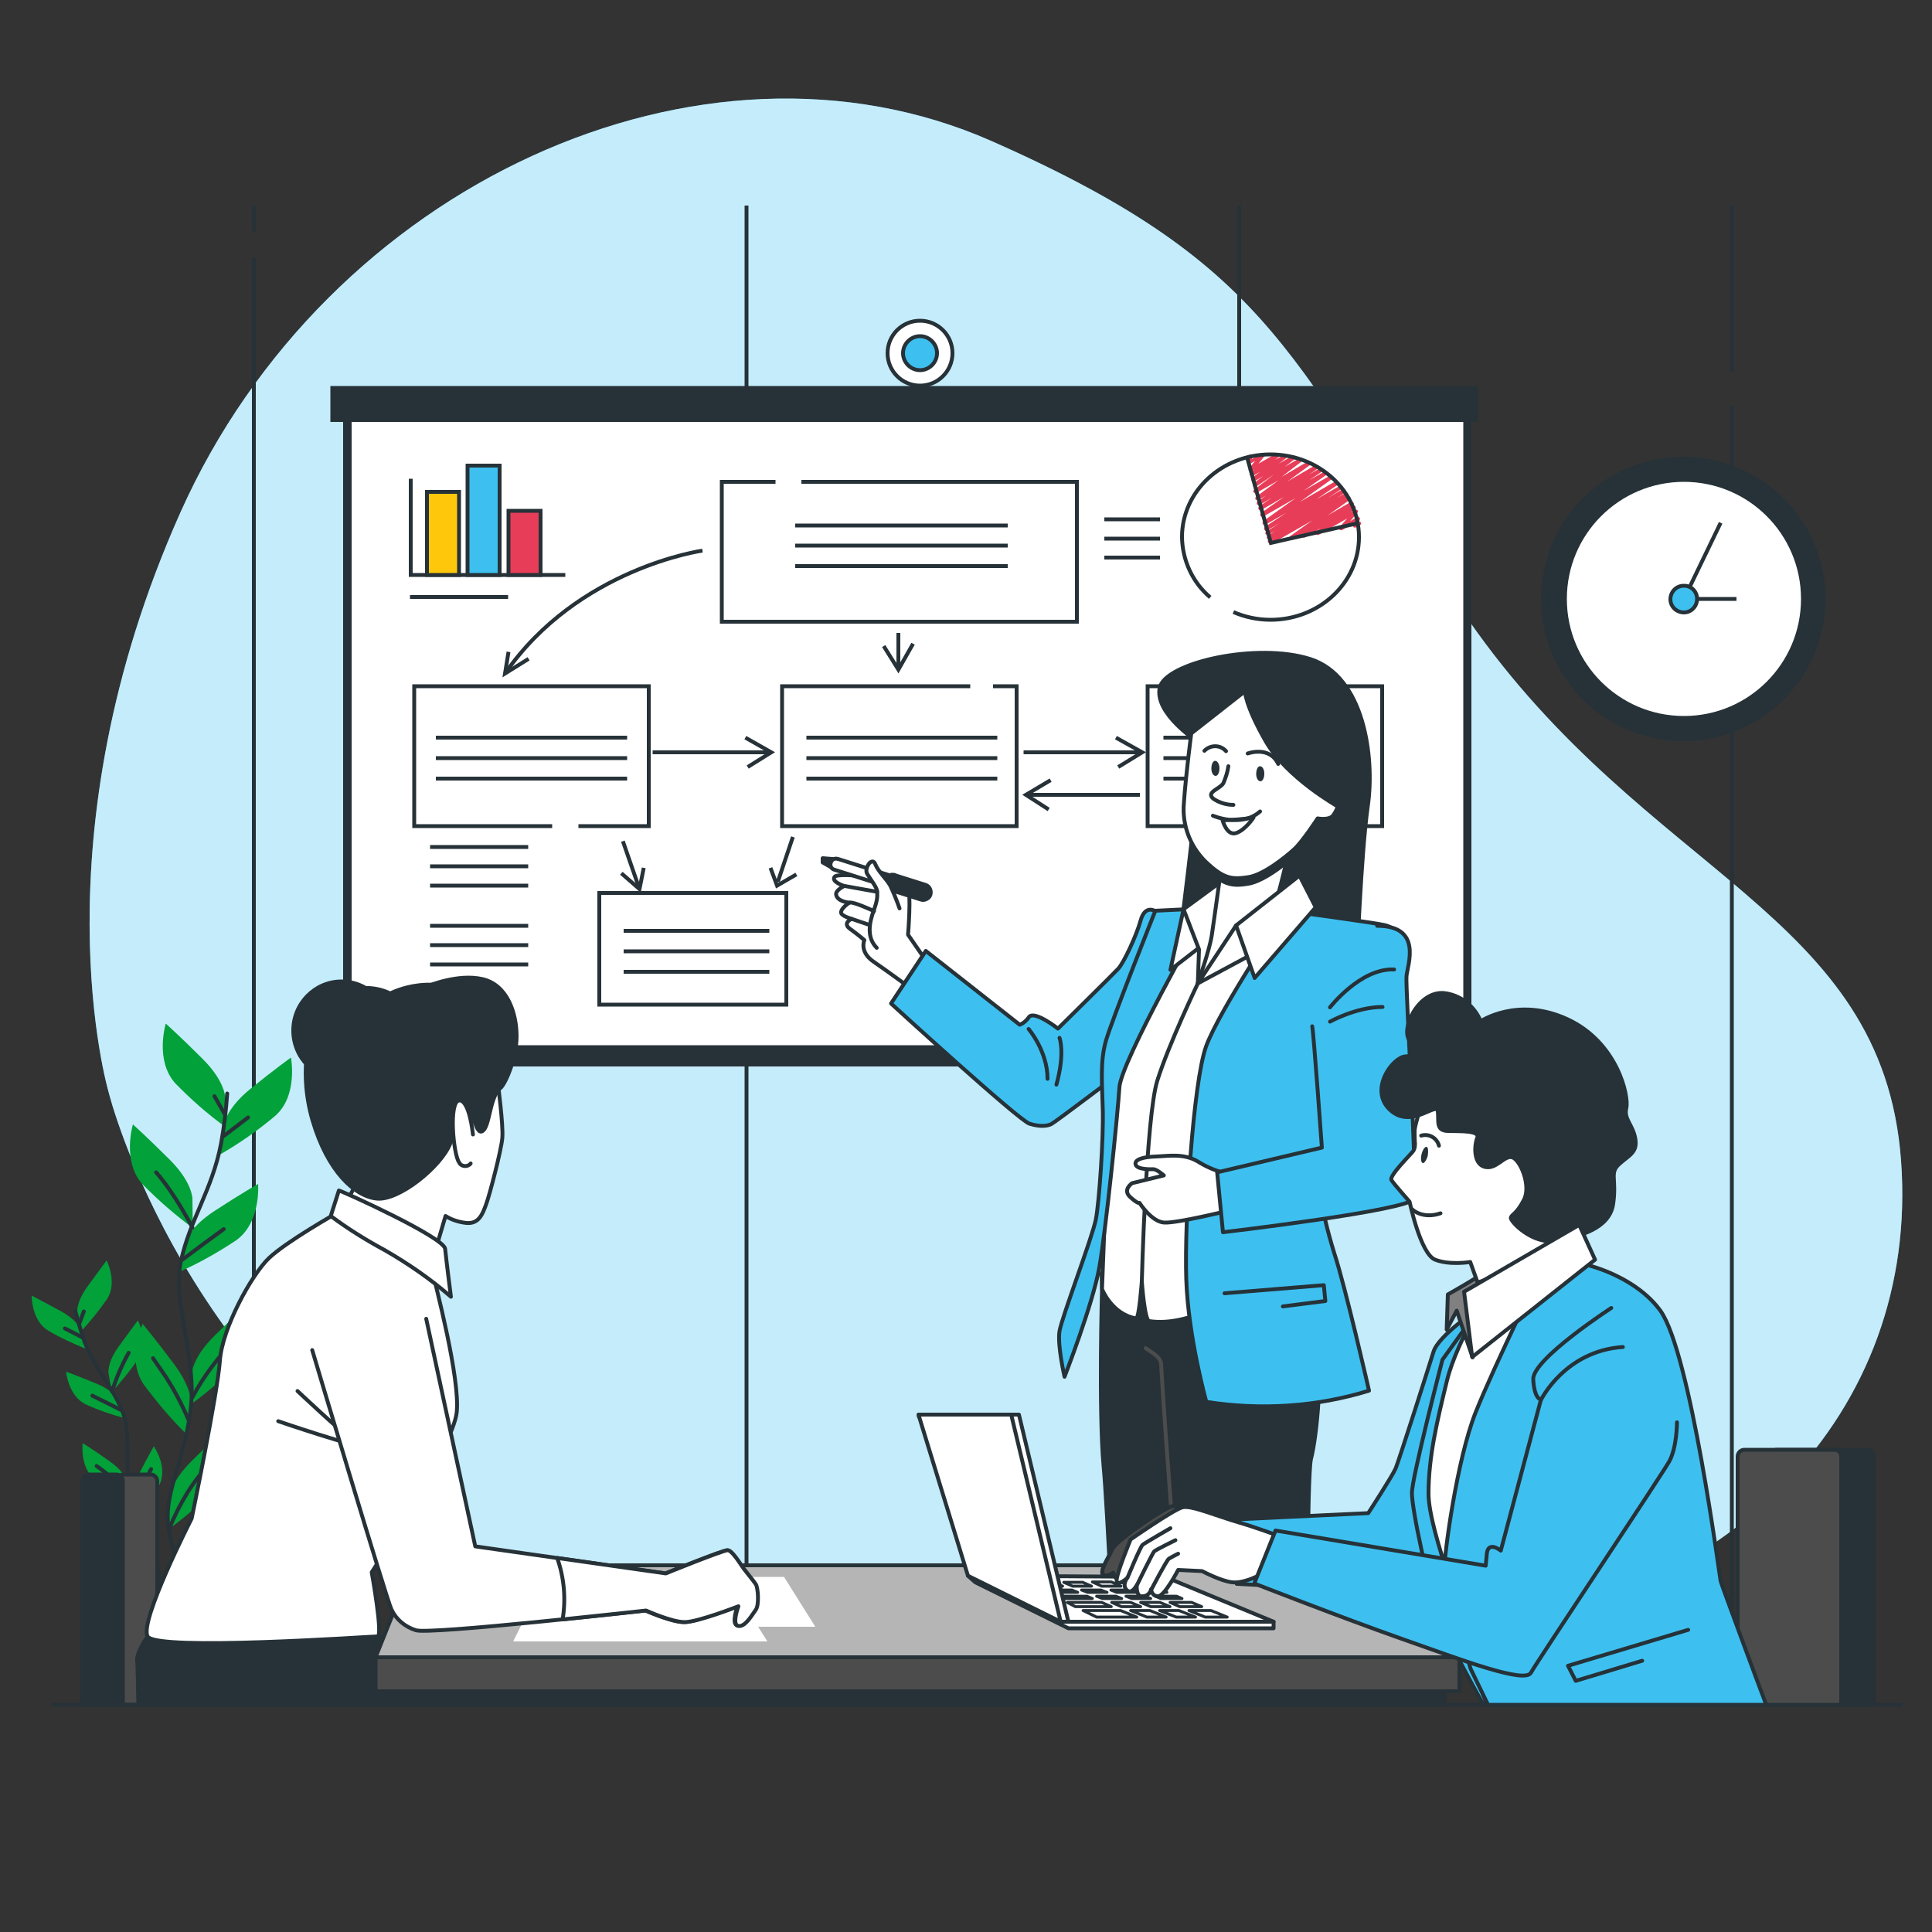 <svg xmlns="http://www.w3.org/2000/svg" xmlns:xlink="http://www.w3.org/1999/xlink" id="Layer_1" x="0px" y="0px" viewBox="0 0 500 500" style="enable-background:new 0 0 500 500;" xml:space="preserve"><rect x="0" y="0" width="500" height="500" fill="#333333" stroke="none"/><style type="text/css">	.st0{fill:#3DC0F0;}	.st1{opacity:0.7;fill:#FFFFFF;enable-background:new    ;}	.st2{fill:none;stroke:#263238;stroke-miterlimit:10;}	.st3{fill:#263238;}	.st4{fill:#FFFFFF;stroke:#263238;stroke-linecap:round;stroke-linejoin:round;}	.st5{fill:#3DC0F0;stroke:#263238;stroke-miterlimit:10;}	.st6{fill:#E83D58;}	.st7{fill:#FEC70C;stroke:#263238;stroke-miterlimit:10;}	.st8{fill:#E83D58;stroke:#263238;stroke-miterlimit:10;}	.st9{fill:#02A139;}	.st10{fill:none;stroke:#263238;stroke-linecap:round;stroke-linejoin:round;}	.st11{fill:#263238;stroke:#263238;stroke-miterlimit:10;}	.st12{fill:#FFFFFF;stroke:#263238;stroke-miterlimit:10;}	.st13{fill:#263238;stroke:#263238;stroke-linecap:round;stroke-linejoin:round;}	.st14{fill:#3DC0F0;stroke:#263238;stroke-linecap:round;stroke-linejoin:round;}	.st15{fill:none;stroke:#4C4C4C;stroke-linecap:round;stroke-linejoin:round;}	.st16{fill:#4C4C4C;stroke:#263238;stroke-linecap:round;stroke-linejoin:round;}	.st17{fill:#B5B5B5;stroke:#263238;stroke-linecap:round;stroke-linejoin:round;}	.st18{fill:#FFFFFF;}	.st19{fill:#FFFFFF;stroke:#263238;stroke-width:0.75;stroke-linecap:round;stroke-linejoin:round;}	.st20{fill:#808080;stroke:#263238;stroke-linecap:round;stroke-linejoin:round;}</style><g id="freepik--background-simple--inject-44">	<path class="st0" d="M28.1,282.6c0,0,19.2,78.4,97,119.6s171.1,29.5,247,21.9S496.7,365.1,492,300.5S426.2,227,380,160.4   S331.6,69.6,256.6,36.5s-172,11.3-209.9,96.1S28.1,282.6,28.1,282.6z"></path>	<path class="st1" d="M28.1,282.6c0,0,19.2,78.4,97,119.6s171.1,29.5,247,21.9S496.7,365.1,492,300.5S426.2,227,380,160.4   S331.6,69.6,256.6,36.5s-172,11.3-209.9,96.1S28.1,282.6,28.1,282.6z"></path></g><g id="freepik--Wall--inject-44">	<line class="st2" x1="65.7" y1="66.7" x2="65.7" y2="416.8"></line>	<line class="st2" x1="65.7" y1="53.2" x2="65.7" y2="59.9"></line>	<line class="st2" x1="193.2" y1="53.2" x2="193.2" y2="416.8"></line>	<line class="st2" x1="320.7" y1="53.2" x2="320.7" y2="416.8"></line>	<line class="st2" x1="448.2" y1="105" x2="448.2" y2="416.8"></line>	<line class="st2" x1="448.2" y1="53.2" x2="448.2" y2="96.3"></line></g><g id="freepik--Board--inject-44">	<rect x="88.8" y="102.9" class="st3" width="292" height="173.1"></rect>	<rect x="90.5" y="107.8" class="st4" width="288.7" height="163.2"></rect>	<rect x="85.5" y="99.9" class="st3" width="297" height="9.3"></rect>	<circle class="st4" cx="238.1" cy="91.4" r="8.4"></circle>	<path class="st5" d="M242.5,91.4c0,2.4-2,4.4-4.4,4.4c-2.4,0-4.4-2-4.4-4.4s2-4.4,4.4-4.4c0,0,0,0,0,0   C240.5,87,242.5,89,242.5,91.4z"></path></g><g id="freepik--Graphics--inject-44">	<polyline class="st2" points="142.9,213.8 107.2,213.8 107.2,177.6 167.9,177.6 167.9,213.8 149.7,213.8  "></polyline>	<rect x="155.1" y="231.1" class="st2" width="48.4" height="28.9"></rect>	<polyline class="st2" points="257,177.6 263.1,177.6 263.1,213.8 202.4,213.8 202.4,177.6 251.1,177.6  "></polyline>	<polyline class="st2" points="207.4,124.7 278.7,124.7 278.7,160.9 186.8,160.9 186.8,124.7 200.7,124.7  "></polyline>	<rect x="297" y="177.6" class="st2" width="60.7" height="36.2"></rect>	<path class="st2" d="M181.8,142.5c0,0-32.2,4.5-51.1,31.8"></path>	<line class="st2" x1="161.2" y1="217.7" x2="165.5" y2="230.1"></line>	<line class="st2" x1="205.2" y1="216.6" x2="201.3" y2="228.2"></line>	<polyline class="st2" points="160.8,226 165.5,230.1 166.6,224.6  "></polyline>	<polyline class="st2" points="199.4,224.6 201.1,229.2 206.1,226.3  "></polyline>	<polyline class="st2" points="131.6,168.7 130.7,174.3 136.8,170.5  "></polyline>	<line class="st2" x1="264.9" y1="194.7" x2="295.3" y2="194.7"></line>	<polyline class="st2" points="288.8,190.9 295.6,194.7 289.4,198.5  "></polyline>	<line class="st2" x1="168.9" y1="194.7" x2="199.3" y2="194.7"></line>	<polyline class="st2" points="192.9,190.9 199.6,194.7 193.5,198.5  "></polyline>	<line class="st2" x1="232.5" y1="163.8" x2="232.5" y2="173"></line>	<polyline class="st2" points="236.3,166.6 232.5,173.3 228.7,167.2  "></polyline>	<line class="st2" x1="295" y1="205.7" x2="265.7" y2="205.7"></line>	<polyline class="st2" points="271.9,201.9 265.5,205.7 271.4,209.5  "></polyline>	<line class="st2" x1="205.8" y1="136" x2="260.8" y2="136"></line>	<line class="st2" x1="205.8" y1="141.2" x2="260.8" y2="141.2"></line>	<line class="st2" x1="205.8" y1="146.5" x2="260.8" y2="146.5"></line>	<line class="st2" x1="112.8" y1="190.9" x2="162.3" y2="190.9"></line>	<line class="st2" x1="112.8" y1="196.2" x2="162.3" y2="196.2"></line>	<line class="st2" x1="112.8" y1="201.5" x2="162.3" y2="201.5"></line>	<line class="st2" x1="208.7" y1="190.9" x2="258.1" y2="190.9"></line>	<line class="st2" x1="208.7" y1="196.2" x2="258.1" y2="196.2"></line>	<line class="st2" x1="208.7" y1="201.5" x2="258.1" y2="201.5"></line>	<line class="st2" x1="301.1" y1="190.9" x2="350.5" y2="190.9"></line>	<line class="st2" x1="301.1" y1="196.2" x2="350.5" y2="196.2"></line>	<line class="st2" x1="301.1" y1="201.5" x2="350.5" y2="201.5"></line>	<line class="st2" x1="161.4" y1="240.9" x2="199.1" y2="240.9"></line>	<line class="st2" x1="161.4" y1="246.2" x2="199.1" y2="246.2"></line>	<line class="st2" x1="161.4" y1="251.5" x2="199.1" y2="251.5"></line>	<path class="st6" d="M328.6,140.6c-0.3,0-0.5-0.2-0.5-0.5c0-0.2,0.1-0.3,0.2-0.4l0.4-0.2l-0.1,0.1c-0.3,0.1-0.5,0-0.7-0.3   c-0.1-0.2,0-0.4,0.1-0.6l2-1.3l-1.8,1c-0.2,0.1-0.5,0-0.7-0.2c-0.1-0.2,0-0.5,0.2-0.6l3.6-2.3l-3.4,2c-0.2,0.1-0.5,0.1-0.7-0.2   c-0.1-0.2-0.1-0.5,0.1-0.7l5.6-3.7l-5.4,3.1c-0.2,0.1-0.5,0.1-0.7-0.2c-0.1-0.2-0.1-0.5,0.1-0.7c0,0,0,0,0,0l8.4-6l-8.4,4.8   c-0.2,0.1-0.5,0.1-0.7-0.2c-0.1-0.2-0.1-0.5,0.1-0.7l6-4.2l-5.9,3.4c-0.2,0.1-0.5,0.1-0.7-0.2c-0.1-0.2-0.1-0.5,0.1-0.7l3.4-2.3   l-3.2,1.9c-0.2,0.1-0.5,0.1-0.7-0.2c-0.1-0.2-0.1-0.5,0.1-0.7l2.2-1.5l-2,1.1c-0.3,0.1-0.5,0-0.7-0.2c-0.1-0.2,0-0.4,0.1-0.6   l5.9-4.3l-5.8,3.3c-0.2,0.1-0.5,0-0.7-0.2c-0.1-0.2-0.1-0.5,0.1-0.6l5.2-4L325,126c-0.2,0.1-0.5,0.1-0.7-0.2   c-0.1-0.2-0.1-0.5,0.1-0.7l2.5-1.9l-2.3,1.4c-0.2,0.1-0.5,0.1-0.7-0.2c-0.1-0.2-0.1-0.5,0.1-0.7l2.1-1.6l-1.9,1.1   c-0.2,0.1-0.5,0.1-0.7-0.2c-0.1-0.2-0.1-0.5,0.1-0.7l1-0.8l-0.8,0.5c-0.2,0.1-0.5,0.1-0.6-0.1c-0.1-0.2-0.1-0.4,0-0.6l1.6-2   l-1.4,0.8c-0.2,0.1-0.4,0.1-0.5,0c-0.2-0.1-0.2-0.3-0.2-0.5l0.1-0.6c-0.2,0-0.3-0.1-0.4-0.2c-0.1-0.2,0-0.5,0.2-0.7l0.7-0.4   c0.2-0.1,0.5,0,0.7,0.2c0.1,0.1,0.1,0.2,0.1,0.4l-0.1,0.5l2.6-1.5c0.2-0.1,0.5,0,0.7,0.2c0.1,0.2,0.1,0.4,0,0.5l-1.6,2l4.7-2.7   c0.2-0.1,0.5-0.1,0.7,0.2c0.1,0.2,0.1,0.5-0.1,0.7l-1,0.8l2.5-1.4c0.2-0.1,0.5,0,0.7,0.2c0.1,0.2,0.1,0.5-0.1,0.6l-2.1,1.6l3.4-2   c0.2-0.1,0.5-0.1,0.7,0.2c0.1,0.2,0.1,0.5-0.1,0.7l-2.5,1.9l3.8-2.2c0.2-0.2,0.5-0.1,0.7,0.1c0.2,0.2,0.1,0.5-0.1,0.7l-5.2,4l6.8-4   c0.2-0.1,0.5-0.1,0.7,0.2c0.1,0.2,0.1,0.5-0.1,0.7l-5.9,4.3l7.2-4.2c0.2-0.1,0.5-0.1,0.7,0.2c0.1,0.2,0.1,0.5-0.1,0.7l-2.2,1.5   l2.8-1.6c0.2-0.1,0.5,0,0.7,0.2c0.1,0.2,0,0.5-0.1,0.6l-3.4,2.3l4-2.3c0.2-0.1,0.5,0,0.7,0.2c0.1,0.2,0,0.5-0.1,0.6l-6,4.2l6.8-3.9   c0.2-0.1,0.5,0,0.7,0.2c0.1,0.2,0,0.5-0.1,0.6l-8.4,6l9.3-5.4c0.2-0.1,0.5-0.1,0.7,0.2c0.1,0.2,0.1,0.5-0.1,0.7c0,0,0,0,0,0   l-5.6,3.8l6.1-3.5c0.2-0.1,0.5,0,0.7,0.2c0.1,0.2,0,0.5-0.2,0.6l-3.6,2.3l3.8-2.2c0.2-0.1,0.5-0.1,0.7,0.2c0.1,0.2,0.1,0.5-0.1,0.7   c0,0,0,0,0,0l-2,1.3l2.1-1.2c0.2-0.1,0.5-0.1,0.7,0.2c0.1,0.2,0.1,0.5-0.1,0.7l-0.4,0.2l0.4-0.2c0.2-0.1,0.5,0,0.7,0.2   c0.1,0.2,0,0.5-0.1,0.6l-5.8,4.1l6-3.5c0.2-0.1,0.5-0.1,0.7,0.2c0.1,0.2,0.1,0.5-0.1,0.7l-0.1,0.1l0,0c0.2-0.1,0.5-0.1,0.7,0.2   c0.1,0.2,0.1,0.5-0.1,0.7l-1.1,0.8l1.1-0.6c0.2-0.1,0.5-0.1,0.7,0.1c0.1,0.2,0.1,0.4-0.1,0.6l-1.9,2.2l1.8-1.1   c0.2-0.1,0.4-0.1,0.6,0.1c0.2,0.1,0.2,0.4,0.1,0.6l-0.2,0.5c0.2,0,0.4,0.1,0.5,0.2c0.1,0.2,0.1,0.5-0.2,0.7l-1.1,0.6   c-0.2,0.1-0.5,0.1-0.7-0.2c-0.1-0.1-0.1-0.3,0-0.5l0.2-0.4l-3.1,1.8c-0.2,0.1-0.5,0-0.7-0.2c-0.1-0.2-0.1-0.4,0.1-0.6l1.9-2.2   l-7.3,4.2c-0.2,0.1-0.5,0.1-0.7-0.2c-0.1-0.2-0.1-0.5,0.1-0.7c0,0,0,0,0,0l1.1-0.8l-4.1,2.4c-0.2,0.1-0.5,0.1-0.7-0.2   c-0.1-0.2-0.1-0.5,0.1-0.7l0.1-0.1l-2.8,1.6c-0.2,0.1-0.5,0.1-0.7-0.2c-0.1-0.2-0.1-0.5,0.1-0.7c0,0,0,0,0,0l5.8-4.1l-10.3,5.9   C328.8,140.5,328.7,140.6,328.6,140.6z"></path>	<path class="st2" d="M313.2,154.6c-4.6-3.9-7.2-9.6-7.3-15.6c0-11.8,10.2-21.4,22.9-21.4s22.9,9.6,22.9,21.4s-10.2,21.4-22.9,21.4   c-3.3,0-6.6-0.7-9.6-2"></path>	<line class="st2" x1="285.8" y1="134.4" x2="300.2" y2="134.4"></line>	<line class="st2" x1="285.8" y1="139.4" x2="300.2" y2="139.4"></line>	<line class="st2" x1="285.8" y1="144.3" x2="300.2" y2="144.3"></line>	<line class="st2" x1="111.3" y1="219.2" x2="136.7" y2="219.2"></line>	<line class="st2" x1="111.3" y1="224.2" x2="136.7" y2="224.2"></line>	<line class="st2" x1="106.1" y1="154.5" x2="131.5" y2="154.5"></line>	<line class="st2" x1="111.3" y1="229.2" x2="136.7" y2="229.2"></line>	<line class="st2" x1="111.3" y1="239.6" x2="136.7" y2="239.6"></line>	<line class="st2" x1="111.3" y1="244.6" x2="136.7" y2="244.6"></line>	<line class="st2" x1="111.3" y1="249.6" x2="136.7" y2="249.6"></line>	<polyline class="st2" points="322.7,118.2 328.9,140.5 351.4,135.4  "></polyline>	<polyline class="st2" points="106.3,123.9 106.3,148.8 146.3,148.8  "></polyline>	<rect x="110.5" y="127.3" class="st7" width="8.3" height="21.5"></rect>	<rect x="131.6" y="132.2" class="st8" width="8.3" height="16.6"></rect>	<rect x="121" y="120.5" class="st5" width="8.3" height="28.3"></rect></g><g id="freepik--Plants--inject-44">	<path class="st9" d="M58.3,284.1c0,0,0-4.2-5.8-10s-9.6-9.2-9.6-9.2s-2.9,9.6,2.5,15.5c4,4.1,8.3,7.9,13,11.3V284.1z"></path>	<path class="st9" d="M49.8,310.2c0,0,0-4.2-5.8-10s-9.6-9.2-9.6-9.2s-2.9,9.6,2.5,15.5c4,4.1,8.4,7.9,13,11.3L49.8,310.2z"></path>	<path class="st9" d="M57.9,291.2c0,0,0.5-4.2,6.9-9.4s10.5-8.1,10.5-8.1s1.9,9.9-4.1,15.1c-4.4,3.7-9.1,7-14.1,9.9L57.9,291.2z"></path>	<path class="st9" d="M47.7,322c0,0,0.9-4.1,7.8-8.6s11.3-7,11.3-7s0.8,10-5.7,14.6c-4.8,3.2-9.8,6-15,8.3L47.7,322z"></path>	<path class="st9" d="M49.6,355.7c0,0,0-4.2,5.9-10s9.6-9.2,9.6-9.2s2.9,9.6-2.5,15.5c-4,4.1-8.4,7.9-13,11.3L49.6,355.7z"></path>	<path class="st9" d="M49.5,363.9c0,0,0.6-4.1-4.4-10.8s-8.2-10.5-8.2-10.5s-4.3,9.1,0.3,15.7c3.4,4.6,7.1,9,11.2,13L49.5,363.9z"></path>	<path class="st9" d="M43.7,388.2c0,0,0-4.2,5.8-10s9.6-9.2,9.6-9.2s2.9,9.6-2.5,15.5c-4,4.1-8.4,7.9-13,11.3L43.7,388.2z"></path>	<path class="st9" d="M47.6,410.2c0,0-1-4,3.1-11.2s7-11.3,7-11.3s5.3,8.6,1.5,15.6c-2.8,5-6.1,9.7-9.7,14.2L47.6,410.2z"></path>	<path class="st10" d="M58.8,283c-0.3,4.4-0.8,8.7-1.6,13c-2.3,12-8.1,19.7-10.4,30.5s4.3,24.7,2.5,38.6s-7.2,21.6-5.6,30.8   s9.6,34.3,9.6,34.3"></path>	<line class="st10" x1="57.9" y1="294" x2="64.2" y2="289.2"></line>	<line class="st10" x1="58.2" y1="288.4" x2="55.5" y2="283.7"></line>	<path class="st10" d="M47.2,326c0,0,5.3-4,10.7-7.9"></path>	<path class="st10" d="M49.8,317.7c0,0-4.4-8.6-9.4-14.3"></path>	<path class="st10" d="M49.8,361.6c3-5.6,6.8-10.6,11.3-15.1"></path>	<path class="st10" d="M48.8,367.5c-1.6-3.8-3.5-7.4-5.7-10.9c-3.1-4.5-3.5-5.1-3.5-5.1"></path>	<path class="st10" d="M43.7,395.9c1.3-3.3,2.9-6.5,4.8-9.6c1.8-2.9,3.9-5.5,6.2-8.1"></path>	<path class="st10" d="M49.5,417.5c-0.3-3.2,0.2-6.4,1.6-9.3c2.2-4.2,4.7-9.8,5.7-12"></path>	<path class="st9" d="M20,339.9c0,0-0.5-2.6,2.6-6.9s5-6.8,5-6.8s2.9,5.7,0.1,10c-2.1,3-4.4,5.9-6.9,8.5L20,339.9z"></path>	<path class="st9" d="M28.1,355.4c0,0-0.5-2.6,2.6-6.9s5-6.8,5-6.8s2.9,5.7,0.1,10c-2.1,3-4.4,5.9-6.9,8.5L28.1,355.4z"></path>	<path class="st9" d="M21,344.4c0,0-0.7-2.6-5.3-5.1s-7.5-4-7.5-4s-0.1,6.4,4.2,9c3.1,1.9,6.5,3.4,9.9,4.8L21,344.4z"></path>	<path class="st9" d="M30.8,362.6c0,0-1-2.5-5.8-4.5s-7.9-3.1-7.9-3.1s0.6,6.4,5.2,8.5c3.3,1.5,6.8,2.7,10.3,3.6L30.8,362.6z"></path>	<path class="st9" d="M33.2,383.9c0,0-0.5-2.6-4.8-5.7s-7-4.7-7-4.7s-0.8,6.4,3.2,9.4c2.9,2.1,6.1,4,9.3,5.7L33.2,383.9z"></path>	<path class="st9" d="M34.2,389c0,0-0.8-2.5,1.6-7.2s4-7.5,4-7.5s3.7,5.2,1.5,9.9c-1.6,3.3-3.5,6.4-5.6,9.4L34.2,389z"></path>	<path class="st9" d="M41.5,410.1c0,0,0.3-2.6,4.4-5.9s6.8-5.1,6.8-5.1s1.2,6.3-2.7,9.6c-2.8,2.3-5.8,4.4-9,6.2L41.5,410.1z"></path>	<path class="st9" d="M40.4,403.6c0,0-0.4-2.6-4.8-5.6s-7-4.7-7-4.7s-0.8,6.4,3.3,9.4c2.9,2.1,6.1,4,9.3,5.7L40.4,403.6z"></path>	<path class="st9" d="M40.3,417.9c0,0,0.2-2.6-3.2-6.7s-5.6-6.4-5.6-6.4s-2.4,5.9,0.8,9.9c2.3,2.8,4.9,5.5,7.7,7.9L40.3,417.9z"></path>	<path class="st10" d="M19.5,339.3c0.7,2.7,1.5,5.4,2.4,8c2.8,7.2,7.2,11.5,9.8,18s0,16,2.6,24.5s6.8,12.8,6.9,18.7   S38.9,431,38.9,431"></path>	<line class="st10" x1="21.3" y1="346.1" x2="16.8" y2="343.8"></line>	<line class="st10" x1="20.5" y1="342.6" x2="21.7" y2="339.4"></line>	<path class="st10" d="M31.5,365c0,0-3.7-1.9-7.6-3.8"></path>	<path class="st10" d="M29,360.1c1.1-3.5,2.5-6.8,4.3-10"></path>	<path class="st10" d="M33.7,387.6c-2.5-3.2-5.4-5.9-8.7-8.2"></path>	<path class="st10" d="M35,391.2c0.6-2.5,1.4-5,2.4-7.4c1.4-3.2,1.7-3.6,1.7-3.6"></path>	<path class="st10" d="M41,413c1.5-1.8,3.1-3.5,4.8-5c1.1-0.8,2.2-1.8,3.2-2.8"></path>	<path class="st10" d="M41.2,408.4c-1.2-1.9-2.5-3.8-4-5.5c-1.5-1.6-3-3.1-4.7-4.4"></path>	<path class="st10" d="M40,422.6c-0.2-2-0.8-4-2-5.6c-1.8-2.4-4-5.6-4.9-6.9"></path></g><g id="freepik--Clock--inject-44">			<ellipse transform="matrix(0.226 -0.974 0.974 0.226 186.167 544.453)" class="st11" cx="435.8" cy="155" rx="36.3" ry="36.3"></ellipse>	<circle class="st12" cx="435.8" cy="155" r="30.8"></circle>	<polyline class="st2" points="445.3,135.3 435.8,155 449.4,155  "></polyline>	<path class="st5" d="M439.2,155c0,1.9-1.5,3.5-3.4,3.5s-3.5-1.5-3.5-3.4c0-1.9,1.5-3.5,3.4-3.5c0,0,0,0,0,0   C437.7,151.5,439.2,153.1,439.2,155C439.2,155,439.2,155,439.2,155z"></path></g><g id="freepik--characters-3--inject-44">	<path class="st4" d="M239.7,248.7l-4.7-6.8c0,0,0.9-10.9-0.1-12.6s-17.9-3.7-18.9-2.4s2.5,2.4,2.5,2.4s-2.4,1.1-2.1,2.3   c0.4,1.8,3.4,2,3.4,2s-2.4,1.6-2.1,2.7c0.2,0.8,2.7,1.5,2.7,1.5s-2.5,1.1-0.4,2.6s3.7,2.9,3.7,2.9s-1.4,3,2.4,5.6   s10.3,7.4,10.3,7.4L239.7,248.7z"></path>	<path class="st13" d="M216.6,222.4l-3.7-0.3v1.1l3,1.7C216.1,224.1,216.3,223.2,216.6,222.4z"></path>	<path class="st4" d="M231.3,229.9c-0.2,0-0.3,0-0.5-0.1l-14.8-4.7c-0.8-0.2-1.3-1-1-1.8c0.2-0.8,1-1.3,1.8-1c0,0,0.1,0,0.1,0   l14.8,4.7c0.8,0.2,1.2,1.1,1,1.9C232.5,229.5,231.9,229.9,231.3,229.9L231.3,229.9z"></path>	<path class="st13" d="M239,232.9c-0.2,0-0.4,0-0.7-0.1l-7.6-2.4c-1.1-0.2-1.9-1.2-1.7-2.3c0.2-1.1,1.2-1.9,2.3-1.7   c0.2,0,0.4,0.1,0.6,0.2l7.6,2.4c1,0.3,1.6,1.4,1.3,2.5C240.6,232.3,239.8,232.8,239,232.9z"></path>	<path class="st4" d="M232.8,235.1c-0.7-2-1.5-4-2.4-5.9c-1.1-1.9-3.1-3.6-3.9-5.6s-2.9,1.1-2.1,2.5s2.6,3.6,2.6,4.6s0.3,1.7-0.9,5   s-1.8,7,0.8,9.6"></path>	<line class="st10" x1="218.6" y1="229.3" x2="227" y2="230.8"></line>	<path class="st10" d="M219.9,233.6c1-0.3,6.3,2.2,6.3,2.2"></path>	<line class="st10" x1="220.4" y1="237.8" x2="224.8" y2="239.3"></line>	<path class="st14" d="M298.8,235.7c0,0-2.5-1.5-3.6,2.5s-4.4,11-5.8,12.5s-15.6,15.5-15.6,15.5s-6.1-4.8-7.5-3   c-0.6,0.9-1.4,1.6-2.4,2l-24.3-19.1l-9,13.6c0,0,33,30.2,35.8,31.1s4.7,0.6,5.7,0.1s19.1-14.2,19.1-14.2s11-35.7,12-36.9   S298.8,235.7,298.8,235.7z"></path>	<path class="st14" d="M266.2,266.3c0,0,4.9,5.7,4.9,12.9"></path>	<path class="st14" d="M274.2,268.6c0,0,1.5,3.8-0.8,12.1"></path>	<path class="st13" d="M309.6,191.7c0,0-10.7-7-9.5-13.6s25.3-12,39.1-7.5s16.6,25.2,14.8,37.9s-2.9,41.9-2.9,41.9l-46.9,1.4   c0,0,4.4-34.1,5.3-44.9S309.6,191.7,309.6,191.7z"></path>	<path class="st13" d="M285.6,379.4c1,10.2,2.9,55.1,4,61.7h48.8c-0.1-7.7-0.2-59.4,0.9-63.6c1.4-5.3,3.3-22.9,1.2-33   s-4.8-15-4.8-15l-50.6,0l0.1,4.1C285.2,333.6,284.3,365,285.6,379.4z"></path>	<path class="st15" d="M296.5,348.9c2,1.4,4,2.4,4,4.3c1,17.8,4.9,67.7,6.3,85.7"></path>	<path class="st4" d="M311,235l24.7,0.9c0,0-19.9,30.6-19.7,47.4s3.5,51.6,3.5,51.6s-10.9,8.6-22.1,7c-1.2-0.2-1.9-10.3-1.9-10.3   s-0.7,9.8-1.5,9.6c-6.3-1.1-8.8-7.6-8.8-7.6l1.3-33.6c0,0,0-22.1,2.5-28.4s19.1-34.5,19.1-34.5L311,235z"></path>	<path class="st10" d="M310,254.5c0,0-7.6,15.9-10.5,25.2s-4,51.9-4,51.9"></path>	<path class="st14" d="M332.8,235.7c0,0-17.4,25.9-20.7,35.2s-5.6,45-5.1,60.1s5.2,31.8,5.2,31.8c14.1,2.2,28.5,1.3,42.1-2.9   c0,0-6.1-26.8-9-35.6c-1.8-5.8-3.2-11.7-4.1-17.7c0,0,19.9-63.5,19.9-64.5s-0.4-2-2.4-2.6S332.8,235.7,332.8,235.7z"></path>	<polyline class="st14" points="316.9,334.7 342.6,332.6 343,336.7 332,338.1  "></polyline>	<path class="st14" d="M310.8,238.3c0,0-20.7,36.5-21.1,43.1s-3.5,37-5.2,46.6s-9,28.3-9,28.3s-1.9-8.2-1.3-11.8s8.5-24.3,9.4-28.9   s2-21.1,1.8-28.4s-0.7-12.5,0.8-17.8s12.8-33.7,12.8-33.7l16.5-0.8L310.8,238.3z"></path>	<polygon class="st4" points="306.3,235.3 302.9,251 311.7,244.2  "></polygon>	<polygon class="st4" points="316.8,227.6 306.3,235.3 310.3,245.7 310,254.5 322,236.8  "></polygon>	<path class="st4" d="M316.2,223.5c0,0-2,14.7-2.6,18.6s-3.6,12.3-3.6,12.3s18.8-18.1,19.7-19.6s4.2-16,4.2-16   S321.8,223.3,316.2,223.5z"></path>	<path class="st13" d="M315.6,227.6c2.6,1.6,4.5,1.6,7.5,1.1s7-3.2,9.7-5.4c0.6-2.6,1-4.5,1-4.5s-12.1,4.5-17.7,4.7   C316.2,223.5,316,225.2,315.6,227.6z"></path>	<path class="st4" d="M322.2,178.9l-13.9,10.9c0,0-1.4,10.6-1.9,17.9c-0.6,6.1,1.9,12.2,6.6,16.2c4,3.6,6.2,3.7,10.1,3.1   s9.6-5.2,11.8-7.2s6.1-8,6.1-8s3.2,0.6,4.1-0.9c0.5-0.7,0.9-1.5,1.1-2.2c0,0-13.2-7.4-18.6-16.8S322.2,178.9,322.2,178.9z"></path>	<path class="st10" d="M317.9,198.3c-0.2,1.5-0.7,3-1.3,4.4c-0.9,1.5-4.6,2.3-2.6,4c1.5,1,3.3,1.6,5.2,1.6"></path>	<path class="st10" d="M313.9,211.1c0,0,7.4,3.2,12.2-1.1"></path>	<path class="st10" d="M316.4,212.3c0,0,1.1,4.1,3.5,3.3s4.5-4,4.5-4C321.7,212,319.1,212.2,316.4,212.3z"></path>	<path class="st3" d="M327.2,200.2c0,1.1-0.4,2-1,2s-1.1-0.8-1.1-1.9s0.4-2,1-2S327.2,199.1,327.2,200.2z"></path>	<path class="st3" d="M315.6,198.8c0,1.1-0.4,2-1,2s-1.1-0.8-1.1-1.9s0.4-2,1-2S315.6,197.8,315.6,198.8z"></path>	<path class="st10" d="M311.7,194.3c1.5-1.5,3.9-1.6,5.4-0.1c0.1,0.1,0.1,0.1,0.2,0.2"></path>	<path class="st10" d="M322.9,195c0,0,5.6-2.1,7.9,2.7"></path>	<polygon class="st4" points="319.9,239.5 310,254.5 324.5,246.7  "></polygon>	<polygon class="st4" points="336.3,226.6 319.9,239.5 324.7,253.1 340.5,234.8  "></polygon>	<path class="st4" d="M316.3,303.4c-2.2-0.6-4.4-1.6-6.3-2.8c-3.7-2.2-7.6-1.4-10.9-1.3s-5.6,0.8-5.2,2.1s3.7,1.2,4.6,1.2   s2.7,1.6,2.7,1.6l-8.2,2c0,0-2.6,1.7-0.5,3.6s2.4,1.5,2.4,1.5s3.1,4.9,6.4,5.1s16.7-3.1,16.7-3.1L316.3,303.4z"></path>	<path class="st14" d="M339.6,265.6c0.4,2,2.5,31.4,2.5,31.4l-27.1,6.4l1.5,15.5c0,0,48.6-5.7,49.5-8.7s-2.3-54.6-2-57.6   s4.2-13-7.6-13"></path>	<path class="st14" d="M344.2,260.7c0,0,7.9-10.2,16.6-9.8"></path>	<path class="st14" d="M344.2,264.4c0,0,6.8-3.8,13.6-3.8"></path></g><g id="freepik--character-1--inject-44">	<path class="st16" d="M40.7,441.2v-57.9c0-0.9-0.8-1.7-1.7-1.7c0,0,0,0,0,0h-7.1c-1,0-1.7,0.8-1.7,1.7v57.9L40.7,441.2z"></path>	<path class="st13" d="M31.8,441.2v-57.9c0-1-0.8-1.7-1.7-1.7H23c-0.9,0-1.7,0.8-1.7,1.7l0,0v57.9L31.8,441.2z"></path>	<path class="st13" d="M35.8,441.2h126.6c-0.9-2.2-2.4-4.2-4.3-5.6c-5.7-3.6-60.4-12.1-60.4-12.1l-56.8-0.9l-2.7,0.9   c0,0-3,4.2-2.7,6.3C35.6,430.9,35.7,436.1,35.8,441.2z"></path>	<path class="st4" d="M87.4,313.8c0,0-13.3,7.5-17.8,11.8s-12.1,18.1-12.7,26.6S49.6,393,49.6,393S36,419.6,38.2,423.5s58,0,59.5,0   s-1.5-16.6-1.5-16.6s21.1-32.6,22-41.4s-5.4-32.6-6.7-38.1S90.1,312.6,87.4,313.8z"></path>	<path class="st10" d="M77,360c0,0,10.6,10,15,13.4"></path>	<path class="st10" d="M72,367.8c0,0,19.5,6.7,24.5,7.2"></path>	<path class="st4" d="M128.8,280c0,0,1.5,11.2,1.2,14.5s-3.3,14.8-4.2,17.2s-1.8,5.1-5.1,4.8c-1.9-0.2-3.8-0.8-5.4-1.8l-3.3,11.2   l-23-13.3l3-6c0,0-3.3-5.4-4.2-14.5s4.2-19.3,10.9-23.2s18.1-2.4,21.4,0.3S128.8,280,128.8,280z"></path>	<path class="st4" d="M87.7,308.1c1.2,0.3,27.2,12.1,27.5,15.1s1.5,12.4,1.5,12.4c-5.3-4.6-11.1-8.6-17.2-12.1   c-4.8-2.6-9.5-5.5-13.9-8.8L87.7,308.1z"></path>	<path class="st13" d="M110.7,255.2c0,0,7.8-3.3,14.2-1.8s8.8,8.8,8.8,14.8s-3.3,13.3-4.5,13.6s-4.2-14.2-10-18.4   C115.9,261.1,113,258.4,110.7,255.2z"></path>	<path class="st13" d="M101,257.1c0,0,12.4-6.6,23.3,2.7s7.3,18.7,4.8,22s-2.4,9.7-4.2,10.9s-2.1-4.8-4.2-6s-1.8,3.3-4.2,9.3   s-13.3,14.8-19,14.2s-12.7-7-16.6-20.2s-1.2-27.5,6-32C91.1,255.3,96.4,254.9,101,257.1z"></path>	<path class="st10" d="M125,262.8c0,0,2.4,6.9-3.7,14.7s-14.4,12-20.5,8.3s-6.4-8-6.4-8"></path>	<path class="st10" d="M84.5,279c0,0-1.3,20.8,11.2,23s19.5-11,19.5-11"></path>	<ellipse class="st13" cx="88.4" cy="266.7" rx="12.5" ry="12.7"></ellipse>	<path class="st10" d="M85.8,264.9c0,0,1.6-8.3,6.1-9.3"></path>	<path class="st10" d="M85.3,266c0,0,9.1-3.2,13.3,0.3"></path>	<path class="st10" d="M84.7,267.5c0,0-4,2.7-2.7,8.8"></path>	<path class="st4" d="M122.4,293.6c0,0-0.9-9.1-3.6-8.8s-1.5,13.9,0,16c0.4,0.9,1.5,1.2,2.4,0.8c0.2-0.1,0.5-0.3,0.6-0.5"></path>	<polygon class="st17" points="377.7,428.9 97.2,428.9 106.7,405.1 314.6,405.1  "></polygon>	<rect x="100.3" y="433.7" class="st13" width="273.5" height="7.5"></rect>	<rect x="97.2" y="428.9" class="st16" width="280.5" height="8.8"></rect>	<polygon class="st18" points="202.9,408.1 211,421 145.2,421 151.6,408.1  "></polygon>	<polygon class="st18" points="190.5,412 198.6,424.8 132.8,424.8 139.2,412  "></polygon>	<path class="st4" d="M110.3,341.3l12.7,58.9l49.2,7c0,0,14.8-6,16-6s3.3,3.6,4.2,4.8s2.4,3,3,3.9s0.9,5.4,0,6.6s-2.7,4.5-4.5,4.2   s0-5.1,0-5.1s-10.6,4.2-13.9,4.2s-10-3-10-3s-56,6.3-59.4,5.1c-2.8-0.9-5.1-2.8-6.3-5.4c-1.2-2.4-20.5-67.1-20.5-67.1"></path>	<path class="st4" d="M192.5,406c-0.9-1.2-3-4.8-4.2-4.8s-16,6-16,6l-28.1-4c1.8,5.1,2.3,10.6,1.4,15.9c11.7-1.2,21.6-2.3,21.6-2.3   s6.6,3,10,3s13.9-4.1,13.9-4.1s-1.8,4.8,0,5.1s3.6-3,4.5-4.2s0.6-5.7,0-6.6S193.4,407.2,192.5,406z"></path>	<line class="st10" x1="13.8" y1="441.2" x2="492" y2="441.2"></line></g><g id="freepik--Device--inject-44">	<polygon class="st4" points="276.5,421.4 329.6,421.4 329.6,419.7 250.5,407.8 252.4,409.5  "></polygon>	<polygon class="st4" points="276.5,419.7 329.6,419.7 301.5,408.1 252.4,407.8  "></polygon>	<polygon class="st19" points="285.1,410.5 290.1,410.5 287.6,409.4 282.7,409.4  "></polygon>	<polygon class="st19" points="295.2,414.7 297.8,415.8 302.8,415.8 300.2,414.7  "></polygon>	<polygon class="st19" points="304.5,413.1 299,413.1 300.4,413.7 305.9,413.7  "></polygon>	<polygon class="st19" points="292.9,413.7 297.8,413.7 296.4,413.1 291.4,413.1  "></polygon>	<polygon class="st19" points="296.6,412.1 302,412.1 300.5,411.5 295,411.5  "></polygon>	<polygon class="st19" points="277.6,410.5 282.5,410.5 280.2,409.5 275.3,409.5  "></polygon>	<polygon class="st19" points="287.5,411.5 289,412.1 294,412.1 292.5,411.5  "></polygon>	<polygon class="st19" points="311.9,418.5 317.6,418.5 313.4,416.8 307.7,416.8  "></polygon>	<polygon class="st19" points="300.1,416.8 304.4,418.5 309.4,418.5 305.1,416.8  "></polygon>	<polygon class="st19" points="292.6,416.8 296.8,418.5 301.8,418.5 297.6,416.8  "></polygon>	<polygon class="st19" points="290,416.8 280.3,416.8 283.8,418.5 294.2,418.5  "></polygon>	<polygon class="st19" points="292.7,410.5 298.1,410.5 295.3,409.3 290.1,409.4  "></polygon>	<polygon class="st19" points="302.8,414.7 305.3,415.8 311,415.8 308.4,414.7  "></polygon>	<polygon class="st19" points="295.2,415.8 292.6,414.7 287.7,414.7 290.2,415.8  "></polygon>	<polygon class="st19" points="275,410.5 272.8,409.5 266.1,409.6 267.9,410.5  "></polygon>	<polygon class="st19" points="288.8,413.1 283.8,413.1 285.3,413.7 290.3,413.7  "></polygon>	<polygon class="st19" points="279.9,411.5 281.5,412.1 286.5,412.1 284.9,411.5  "></polygon>	<polygon class="st19" points="282.7,413.7 281.3,413.1 273,413.1 274.2,413.7  "></polygon>	<polygon class="st19" points="271.1,412.1 278.9,412.1 277.4,411.5 269.8,411.5  "></polygon>	<polygon class="st19" points="285.1,414.7 276.2,414.7 278.3,415.8 287.6,415.8  "></polygon>	<polygon class="st4" points="276.5,419.7 274.5,419.7 237.8,366.6 239.6,366.1 263.7,366.1  "></polygon>	<polygon class="st4" points="274.5,419.7 250.5,407.8 237.7,366.1 261.7,366.1  "></polygon></g><g id="freepik--characters-2--inject-44">	<path class="st13" d="M484.9,441.2v-64.3c0-1-0.8-1.7-1.7-1.7c0,0,0,0,0,0h-23.4c-1,0-1.7,0.8-1.7,1.7c0,0,0,0,0,0v64.3H484.9z"></path>	<path class="st16" d="M476.5,441.2v-64.3c0-0.9-0.8-1.7-1.7-1.7c0,0,0,0,0,0h-23.4c-0.9,0-1.7,0.8-1.7,1.7c0,0,0,0,0,0v64.3H476.5z   "></path>	<path class="st14" d="M382.6,338.7c0,0-10.3,6.9-11.6,11.1s-9,28.3-9.8,30.2s-7.1,11.6-7.1,11.6l-33.9,1.6c0,0-15.3-3.4-16.7-3.4   s-14.5,8.7-15.6,11.1s-3.4,5.8-2.4,6.6s2.6-0.5,2.6-0.5s0.5,3.7,7.1,2.4s13.2-6.1,13.2-6.1s8.2,4,11.4,3.2l0.3-0.1v3.5   c0,0,44.7,2.4,46.6,1.9s11.6-12.4,11.6-12.4l11.4-61.4C389.8,337.9,389.2,332.1,382.6,338.7z"></path>	<path class="st16" d="M320.9,394.1l-0.6-0.9h-0.1c0,0-15.3-3.4-16.7-3.4s-14.5,8.7-15.6,11.1s-3.4,5.8-2.4,6.6s2.6-0.5,2.6-0.5   s0.5,3.7,7.1,2.4s13.2-6.1,13.2-6.1s8.2,4,11.4,3.2l0.3-0.1v3.5L320.9,394.1z"></path>	<path class="st14" d="M383.9,441.2h1c-0.8-1.9-1.5-3.7-1.8-4.6c-0.8-2.8-11-39.5-12.1-44.9s-0.6-13,2.3-23.7s9.4-29.2,9.4-29.2   l-9.4,13.1c0,0-7.9,30.5-7.9,34.5s4,24,7.9,33.9C375.5,425.9,380.3,434.7,383.9,441.2z"></path>	<path class="st4" d="M386.9,331.3c0,0-9.8,15.3-12.4,25.9s-4.8,19.8-4.8,29.4s10.6,36.5,12.2,40s18.8,4.5,24.1-11.9   s7.7-63.8,4.5-74.6S393.5,324.1,386.9,331.3z"></path>	<path class="st20" d="M384.1,329.1c-0.6,1-9.4,5.9-9.4,5.9l-0.3,9.1l2.6-4.9l4.1,12.1l4.4-22.5L384.1,329.1z"></path>	<path class="st14" d="M385.1,441.2h72c-2.4-6.3-11.5-30.9-11.8-32c-0.3-1.3-7.8-59.2-15.6-70s-26-14.6-29.9-12.4   c0,0-13,26.4-17.9,38.7s-8.1,36.8-8.1,40.4s6.8,26,6.8,26L385.1,441.2z"></path>	<polyline class="st10" points="436.9,421.8 405.8,431.1 407.8,435 425,429.8  "></polyline>	<path class="st4" d="M368.7,283.2c0,0-2.5,7.7-2.6,9.3c0,1.2,0,2.4,0.1,3.5c0,0.6-0.1,1.3-0.4,1.8c-0.5,0.8-6.4,6.5-5.7,7.6   s4.7,5.6,4.7,5.6s2.8,13.5,6.6,15s9.1,0.6,9.1,0.6l1.9,5.3l23.6-7.8l-0.4-7.8c0,0,2.4-13.8-0.4-23.8S379.1,272,368.7,283.2z"></path>	<path class="st3" d="M369.5,299.1c-0.3,1.1-0.9,2-1.3,1.9s-0.6-1.1-0.3-2.3s0.9-2,1.3-1.9S369.7,297.9,369.5,299.1z"></path>	<path class="st4" d="M367.8,293.9c2-0.6,4.1,0.6,4.6,2.6c0,0,0,0,0,0"></path>	<path class="st4" d="M365.5,313c0,0,2.6,2.6,7.3,1"></path>	<path class="st13" d="M383.2,264.3c-1.5-3.7-4.8-6.5-8.8-7.2c-6.7-1.3-11.6,8.1-9.9,11.7s2.5,4.4-0.8,4.6s-9.5,8.6-4,13.8   s12.1-2.2,12.4,0.4s-0.6,5,2.6,5.1s8.4-0.2,7.6,1.8s-1,6.8,2,7.5s4.9-3,7-2.5s5,7.3,3.1,11s-3.1,3.7-3.4,4.6s5.6,7.1,11.7,6   s13.9-3.1,14.8-9.6s-1-7.9,1.5-10.2s4.9-3,4.2-6.7s-3-4.9-2.3-7.9s-2.3-16.9-15.2-22.9S383.2,264.3,383.2,264.3z"></path>	<polygon class="st4" points="408.7,317 378.9,334.3 381,351.2 412.8,326  "></polygon>	<path class="st4" d="M330.7,397.4c0,0-6-2.2-9.8-3.3c-6.5-1.9-12.6-4.6-14.9-4s-13.4,8.3-13.4,8.3s-3.9,9.4-3.6,10.8   s2.7-0.8,2.7-0.8s-1.4,1.8-0.1,3.1s2.6-1.3,2.6-1.3s-0.3,3.3,1.6,2.9c1,0,1.9-0.8,2.1-1.8c0,0,0.1,1.8,1.8,1.8s5.2-6.8,5.2-6.8   l6.2,0.3c0,0,4.9,2.6,7.8,2.9s6.5-1.6,6.5-1.6l3.9,1l3.3-9.4L330.7,397.4z"></path>	<path class="st10" d="M291.8,408.3c0,0,3.3-8,3.9-8.5s7.2-4.3,7.2-4.3"></path>	<path class="st10" d="M294.3,410.1c0,0,4-8.2,4.4-8.6s5.5-2.9,5.5-2.9"></path>	<path class="st10" d="M298,411.3c0,0,3.9-7.5,4.5-7.9s2.4-1.3,2.4-1.3"></path>	<path class="st14" d="M417,338.5c0,0-20.5,13.3-20.2,18.5s2,5.2,2,5.2l-10.4,39.1c0,0-3.2-2.6-3.6,0.7l-0.3,3.2l-54.4-9.1   l-5.5,13.7c0,0,22.5,8.8,38.1,14.3s31.9,11.7,33.5,8.8s33.8-51.1,35.8-54.7s2-10.1,2-10.1"></path>	<path class="st10" d="M398.8,362.3c0,0,6.2-12.7,21.2-13.7"></path></g></svg>